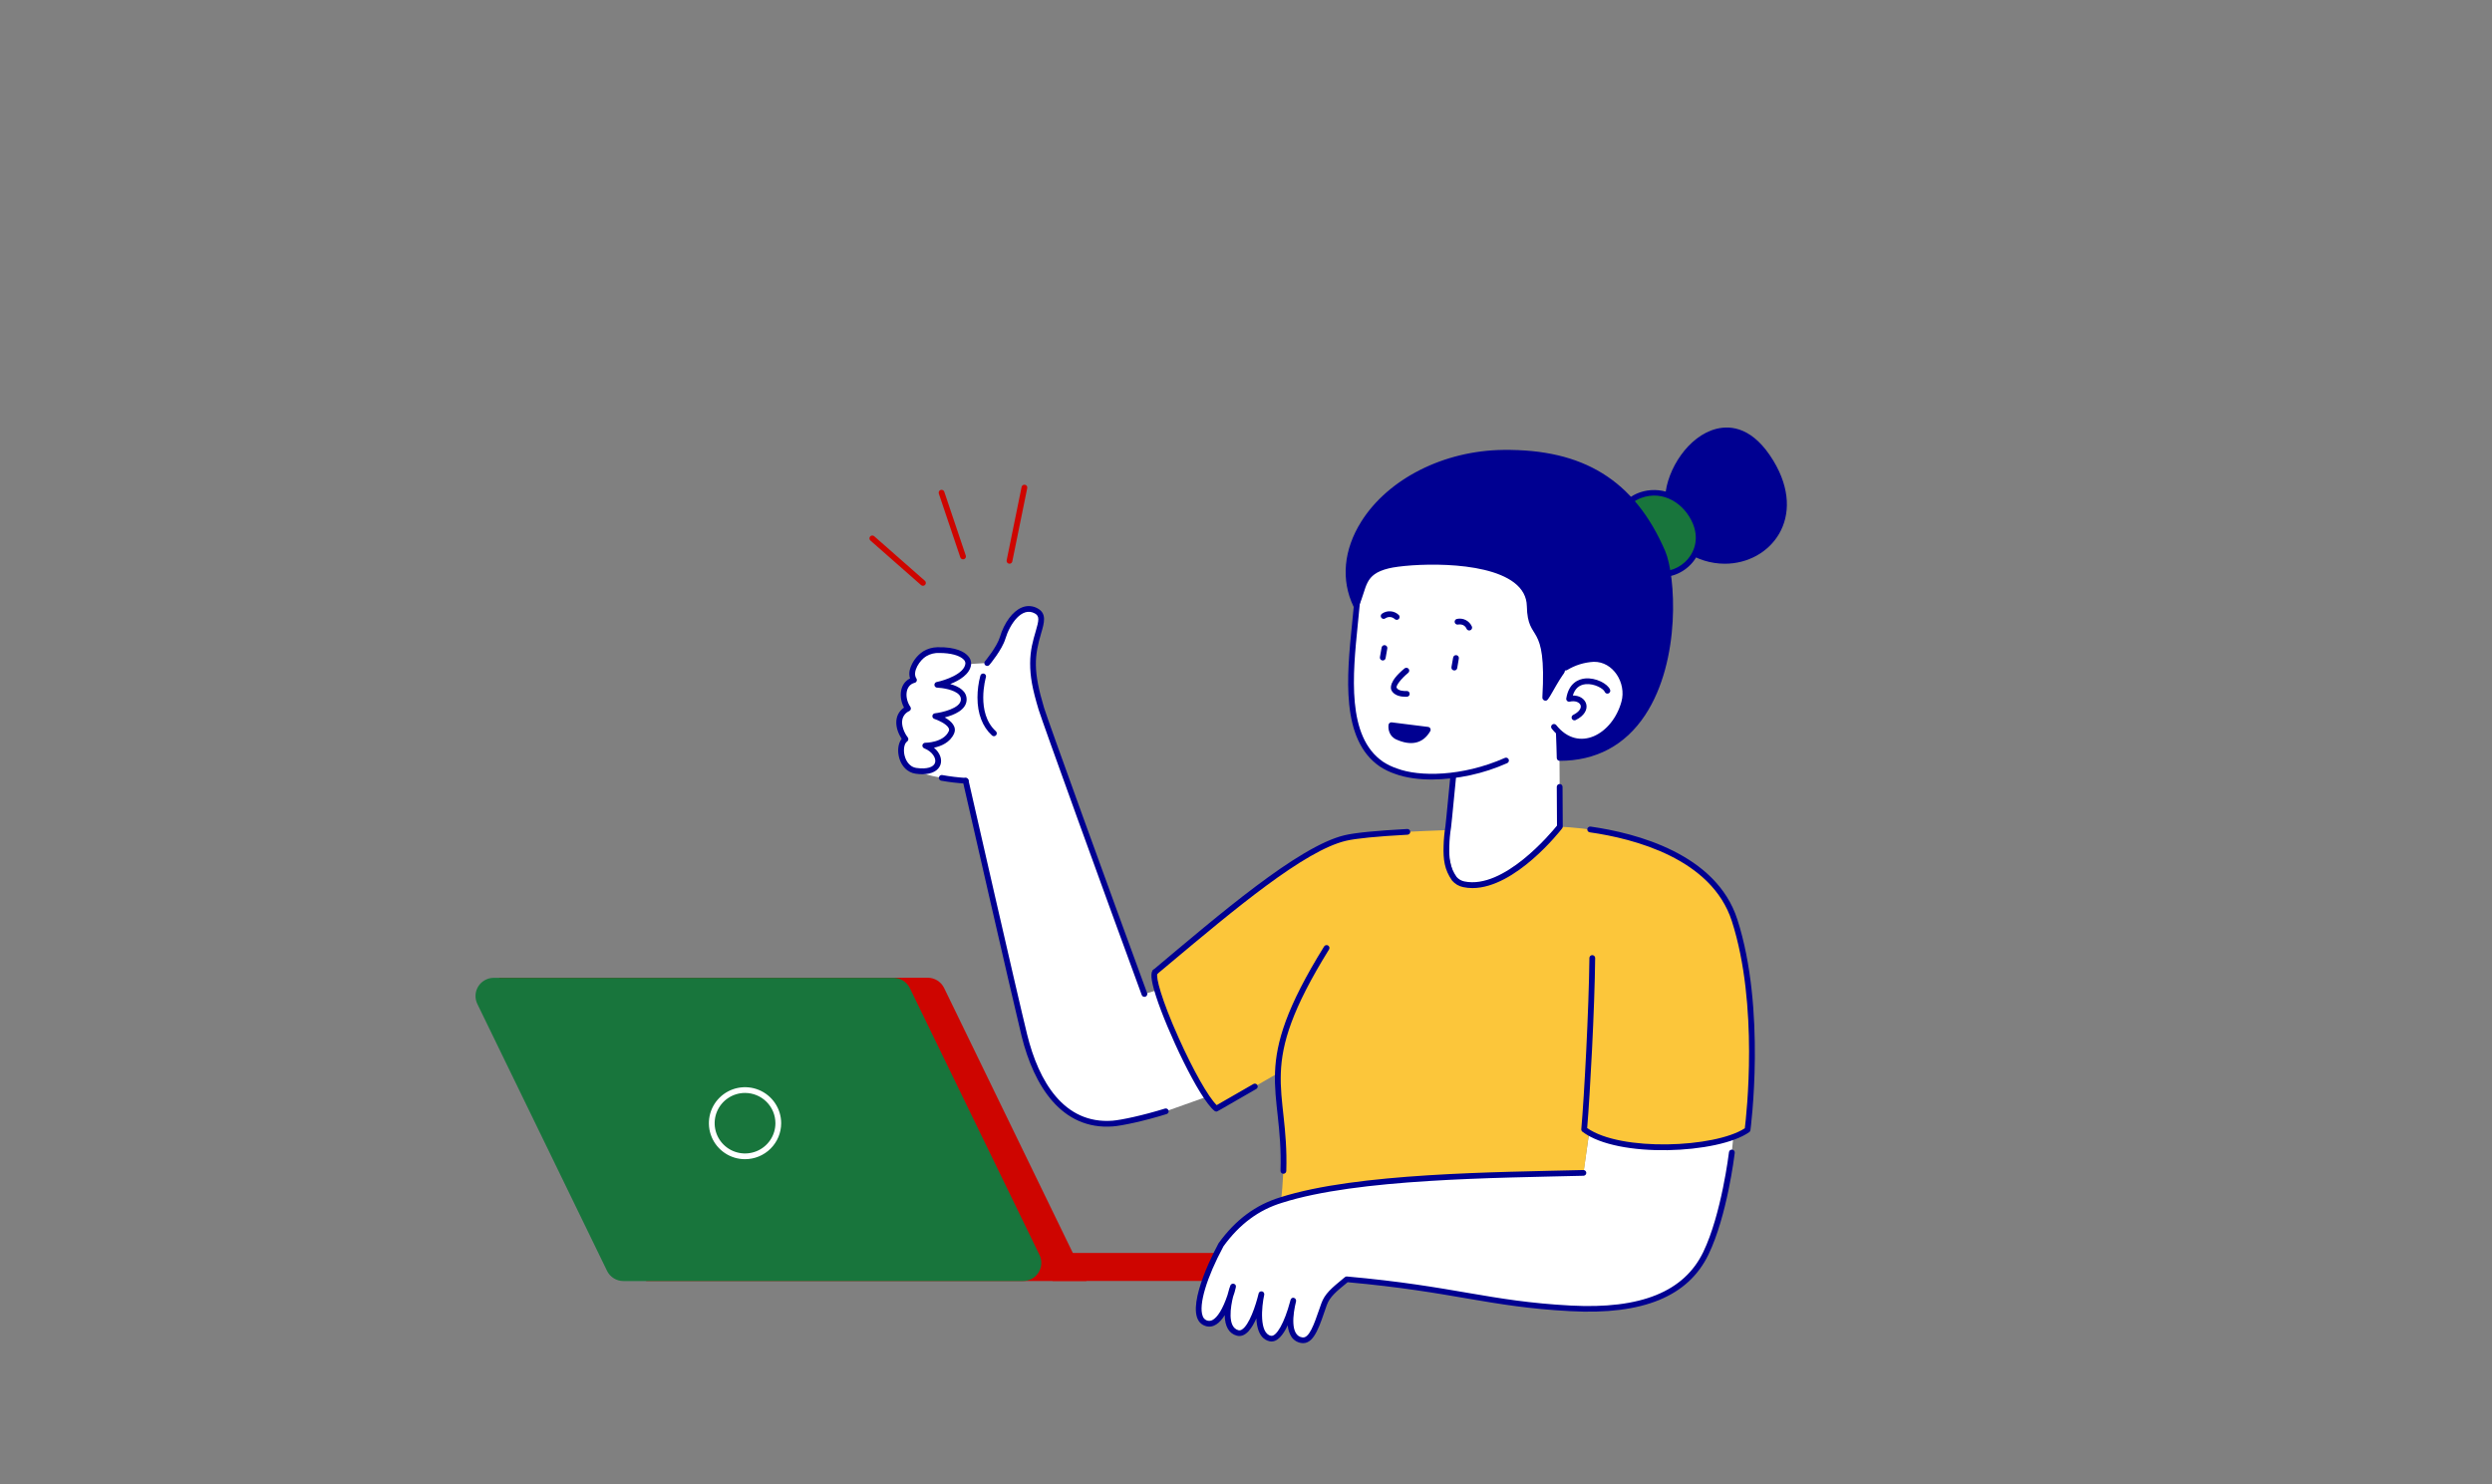 <?xml version="1.0" encoding="UTF-8"?>
<svg xmlns="http://www.w3.org/2000/svg" width="282" height="168" viewBox="0 0 282 168" fill="none">
  <rect x="0" y="0" width="282" height="168" fill="#808080" stroke="none"/>
  <g clip-path="url(#clip0_505_8388)">
    <path d="M153.65 144.979H119.106V141.81H153.65V144.979Z" fill="#CE0500"/>
    <path d="M73.14 144.989H122.949L106.836 111.818C106.666 111.47 106.401 111.177 106.072 110.972C105.743 110.766 105.362 110.657 104.974 110.657H56.462L73.14 144.989Z" fill="#CE0500"/>
    <path d="M70.555 144.99H115.771C116.121 144.99 116.465 144.901 116.772 144.732C117.078 144.563 117.336 144.32 117.522 144.024C117.708 143.728 117.816 143.391 117.835 143.042C117.854 142.694 117.784 142.347 117.631 142.033L102.957 111.832C102.787 111.484 102.523 111.19 102.194 110.985C101.864 110.78 101.484 110.671 101.095 110.671H55.878C55.528 110.671 55.184 110.759 54.877 110.928C54.571 111.097 54.312 111.34 54.126 111.635C53.94 111.931 53.832 112.268 53.813 112.617C53.794 112.965 53.864 113.312 54.016 113.626L68.69 143.827C68.859 144.176 69.124 144.471 69.454 144.677C69.784 144.882 70.166 144.991 70.555 144.99Z" fill="#18753C"/>
    <path d="M84.31 131.198C83.501 131.198 82.709 130.959 82.037 130.511C81.364 130.063 80.839 129.426 80.53 128.682C80.22 127.937 80.14 127.118 80.298 126.327C80.456 125.537 80.846 124.811 81.419 124.241C81.992 123.672 82.721 123.284 83.515 123.127C84.308 122.971 85.131 123.052 85.879 123.361C86.626 123.67 87.265 124.193 87.713 124.864C88.162 125.534 88.401 126.323 88.4 127.129C88.398 128.208 87.966 129.242 87.199 130.005C86.433 130.767 85.393 131.196 84.31 131.198ZM84.31 123.699C83.63 123.699 82.965 123.9 82.4 124.276C81.835 124.652 81.394 125.187 81.133 125.812C80.873 126.438 80.805 127.126 80.937 127.79C81.069 128.454 81.396 129.064 81.877 129.543C82.357 130.022 82.969 130.349 83.636 130.482C84.303 130.614 84.994 130.547 85.622 130.289C86.251 130.03 86.788 129.592 87.166 129.03C87.545 128.467 87.747 127.806 87.748 127.129C87.749 126.22 87.387 125.348 86.742 124.705C86.097 124.062 85.222 123.7 84.31 123.699Z" fill="white"/>
    <path d="M106.071 73.584C108.608 73.517 109.65 74.433 109.568 75.16C109.383 76.833 106.104 77.513 106.104 77.513C106.104 77.513 109.151 77.644 109.058 79.223C108.97 80.71 105.828 81.062 105.828 81.062C105.828 81.062 108.139 81.819 107.659 82.894C106.974 84.43 104.702 84.399 104.702 84.399C106.725 85.211 106.89 87.69 103.674 87.249C101.86 86.999 101.555 84.292 102.463 83.663C101.834 82.86 101.119 81.025 102.752 80.195C101.971 79.078 102.054 77.321 103.43 76.972C102.756 75.966 103.894 74.431 104.651 73.994L106.071 73.584Z" fill="white"/>
    <path d="M129.504 112.5C125.372 101.253 118.234 81.521 117.844 80.224C117.122 77.824 116.896 76.489 116.899 75.061C116.899 71.737 118.725 69.928 117.248 69.132C115.681 68.288 114.114 70.03 113.463 72.185C113.1 73.39 111.722 75.034 111.722 75.034C109.003 75.197 110.328 75.098 105.743 75.475L103.674 87.248C106.029 88.222 109.275 88.36 109.275 88.36C109.275 88.36 114.818 112.716 115.916 117.163C117.261 122.617 120.223 127.586 125.91 127.165C126.875 127.094 129.347 126.579 131.925 125.779L136.49 124.155L130.989 112.049L129.504 112.5ZM179.181 132.743C168.163 133.021 153.432 133.123 144.983 135.817C141.976 136.729 139.849 138.564 138.174 140.874C136.133 144.666 134.643 149.1 136.475 149.751C137.796 150.219 138.748 148.063 139.211 146.684C139.418 146.065 139.554 145.517 139.524 145.619C139.498 145.692 139.353 146.106 139.211 146.684C138.862 148.095 138.53 150.443 140.041 150.854C141.553 151.265 142.599 147.035 142.728 146.515C142.729 146.507 142.729 146.499 142.728 146.491C142.728 146.457 142.74 146.442 142.728 146.515C142.627 147.022 141.864 151.102 143.749 151.49C145.04 151.755 146.064 148.264 146.299 147.394C146.299 147.376 146.364 147.139 146.346 147.212C145.93 148.873 145.65 151.472 147.359 151.685C148.5 151.826 149.069 149.771 149.829 147.626C150.204 146.57 150.949 145.981 152.4 144.784C164.643 145.877 168.412 147.577 177.74 148.074C186.45 148.537 190.974 146.125 193.042 141.826C195.153 137.442 195.976 130.427 195.976 130.427L196.14 128.701L179.835 128.198L179.181 132.743Z" fill="white"/>
    <path d="M197.772 127.746L197.752 127.895C193.971 130.309 183.893 130.598 179.817 128.202L179.199 132.748C167.375 133.027 154.04 133.13 144.98 135.814C145.795 128.203 144.373 125.474 144.623 121.067C144.623 121.158 144.611 121.241 144.601 121.472L137.625 125.487L137.449 125.313C135.329 123.236 130.06 111.732 130.684 110.041C138.062 103.854 147.062 96.077 152.216 94.851C154.559 94.291 161.419 94.039 163.819 93.948C163.74 94.546 163.694 95.148 163.681 95.752C163.617 97.726 163.95 98.53 164.576 99.472C164.852 99.79 165.227 100.007 165.641 100.09C169.477 100.902 174.073 96.616 176.517 93.566C179.45 93.707 182.355 94.198 185.17 95.028C192.644 97.301 195.336 101.245 196.277 104.163C199.381 113.761 197.944 126.341 197.772 127.746Z" fill="#FCC63A"/>
    <path d="M195.184 63.804C193.58 63.801 192.015 63.311 190.699 62.399C188.292 60.738 188.276 58.939 188.447 56.14C188.63 53.165 191.056 49.309 194.255 48.528C195.939 48.117 198.421 48.411 200.682 52.15C204.584 58.596 200.371 63.804 195.184 63.804ZM189.098 56.172C188.935 58.899 188.943 60.394 191.071 61.855C196.702 65.752 204.897 60.371 200.123 52.477C198.492 49.785 196.519 48.633 194.416 49.148C192.072 49.721 189.313 52.746 189.103 56.169L189.098 56.172Z" fill="#000091"/>
    <path d="M188.773 56.153C189.078 51.153 195.655 44.462 200.403 52.313C205.36 60.511 196.816 66.22 190.885 62.126C188.589 60.542 188.609 58.834 188.773 56.153Z" fill="#000091"/>
    <path d="M183.489 60.917C181.695 55.523 189.522 53.522 191.866 59.131C194.023 64.291 185.974 68.35 183.489 60.917Z" fill="#18753C"/>
    <path d="M187.294 65.245C186.222 65.054 184.259 64.249 183.179 61.024C181.244 55.234 189.659 53.022 192.166 59.014C193.671 62.602 190.518 65.823 187.294 65.245ZM185.706 56.362C184.312 56.882 182.977 58.358 183.799 60.814C183.848 60.814 184.645 64.11 187.41 64.606C190.128 65.093 192.869 62.375 191.565 59.257C190.616 56.992 188.208 55.43 185.706 56.362Z" fill="#000091"/>
    <path d="M164.576 99.463C164.853 99.784 165.229 100.004 165.646 100.089C170.641 101.131 176.519 93.564 176.519 93.564C176.444 79.739 176.431 78.427 176.418 75.778L164.711 85.236C163.806 94.492 163.935 93.272 163.872 93.672C163.763 94.362 163.701 95.059 163.686 95.758L164.576 99.463Z" fill="white"/>
    <path d="M166.627 100.513C166.275 100.513 165.925 100.478 165.58 100.406C165.095 100.308 164.656 100.052 164.333 99.678L164.31 99.649C163.453 98.418 163.312 97.285 163.36 95.742C163.378 94.997 163.447 94.254 163.567 93.518C163.596 93.367 163.593 93.313 164.382 85.198C164.386 85.155 164.399 85.114 164.419 85.076C164.439 85.038 164.467 85.005 164.5 84.978C164.533 84.95 164.571 84.93 164.613 84.918C164.654 84.905 164.697 84.901 164.74 84.905C164.783 84.909 164.824 84.921 164.862 84.942C164.9 84.962 164.934 84.989 164.961 85.022C164.988 85.055 165.009 85.094 165.021 85.135C165.034 85.176 165.038 85.219 165.034 85.261C164.219 93.56 164.242 93.448 164.206 93.638C164.091 94.336 164.026 95.041 164.01 95.749C163.966 97.186 164.084 98.17 164.834 99.253C165.062 99.514 165.371 99.693 165.712 99.761C170.173 100.691 175.526 94.268 176.193 93.442L176.168 89.058C176.168 88.971 176.203 88.889 176.264 88.828C176.325 88.767 176.408 88.733 176.494 88.733C176.581 88.733 176.664 88.767 176.725 88.828C176.786 88.889 176.821 88.971 176.821 89.058L176.845 93.552C176.847 93.625 176.822 93.696 176.777 93.753C176.55 94.057 171.476 100.511 166.627 100.513Z" fill="#000091"/>
    <path d="M158.331 87.418C161.309 88.275 165.888 88.082 170.41 86.083C176.693 81.881 176.152 82.292 176.641 81.767C178.795 79.484 179.765 77.193 180.202 74.585C181.451 67.004 177.158 59.678 170.041 57.749C162.541 55.715 154.735 57.962 153.553 68.279C153.53 68.464 153.51 68.653 153.494 68.842C152.957 74.918 151.369 84.237 157.239 87.004L158.331 87.418Z" fill="white"/>
    <path d="M162.051 88.226C160.666 88.226 159.134 88.064 157.834 87.577C157.236 87.375 156.666 87.097 156.139 86.75C151.686 83.703 152.413 76.459 152.998 70.638C153.201 68.618 153.178 68.704 153.235 68.238C153.74 63.825 155.447 60.607 158.31 58.673C161.34 56.629 165.538 56.189 170.133 57.436C178.022 59.574 182.413 68.097 180.156 76.334C179.607 78.365 178.363 80.566 176.468 82.415C176.438 82.447 176.402 82.473 176.362 82.491C176.321 82.508 176.278 82.518 176.234 82.518C176.189 82.519 176.146 82.51 176.105 82.493C176.064 82.477 176.027 82.452 175.996 82.42C175.966 82.389 175.942 82.352 175.926 82.311C175.91 82.269 175.902 82.226 175.904 82.182C175.906 82.138 175.916 82.095 175.935 82.055C175.954 82.015 175.981 81.98 176.014 81.951C177.616 80.392 178.939 78.341 179.527 76.164C181.686 68.285 177.514 60.108 169.961 58.061C165.559 56.866 161.545 57.275 158.677 59.211C155.979 61.032 154.366 64.095 153.882 68.315C153.818 68.828 153.882 68.432 153.647 70.703C153.078 76.354 152.372 83.384 156.509 86.215C157.008 86.541 157.548 86.801 158.115 86.987C160.57 87.913 165.424 87.932 170.278 85.786C170.317 85.766 170.36 85.754 170.405 85.751C170.449 85.748 170.493 85.754 170.535 85.768C170.577 85.783 170.616 85.806 170.648 85.836C170.681 85.866 170.707 85.902 170.725 85.943C170.743 85.983 170.753 86.027 170.753 86.071C170.753 86.115 170.745 86.159 170.728 86.2C170.711 86.241 170.685 86.278 170.653 86.308C170.621 86.339 170.583 86.363 170.542 86.379C167.869 87.57 164.979 88.199 162.051 88.226Z" fill="#000091"/>
    <path d="M159.033 78.86C158.641 78.86 157.761 78.781 157.451 78.104C157.355 77.896 157.177 77.102 158.933 75.657C158.966 75.628 159.004 75.607 159.046 75.593C159.087 75.579 159.131 75.574 159.174 75.578C159.217 75.581 159.26 75.593 159.298 75.613C159.337 75.633 159.371 75.661 159.399 75.694C159.427 75.728 159.447 75.766 159.46 75.808C159.473 75.849 159.477 75.893 159.472 75.936C159.467 75.979 159.454 76.021 159.433 76.059C159.412 76.097 159.383 76.13 159.349 76.157C158.575 76.795 157.94 77.61 158.045 77.834C158.208 78.203 158.93 78.227 159.168 78.206C159.254 78.198 159.341 78.225 159.407 78.281C159.474 78.336 159.516 78.415 159.523 78.501C159.531 78.588 159.504 78.673 159.449 78.74C159.393 78.806 159.313 78.848 159.227 78.856C159.162 78.861 159.097 78.862 159.033 78.86ZM164.576 75.882C164.528 75.883 164.481 75.873 164.437 75.854C164.393 75.834 164.355 75.805 164.324 75.769C164.292 75.733 164.27 75.69 164.257 75.644C164.244 75.598 164.242 75.55 164.25 75.502L164.442 74.415C164.45 74.373 164.466 74.332 164.489 74.297C164.512 74.261 164.542 74.23 164.577 74.205C164.612 74.181 164.652 74.163 164.693 74.154C164.735 74.145 164.779 74.144 164.821 74.152C164.863 74.159 164.903 74.175 164.939 74.198C164.975 74.221 165.007 74.251 165.031 74.285C165.056 74.32 165.073 74.36 165.082 74.402C165.091 74.443 165.092 74.486 165.085 74.528L164.902 75.615C164.889 75.691 164.848 75.759 164.789 75.808C164.729 75.857 164.654 75.884 164.576 75.882ZM156.481 74.754C156.433 74.755 156.385 74.745 156.342 74.725C156.298 74.705 156.259 74.676 156.228 74.64C156.197 74.603 156.174 74.56 156.161 74.514C156.149 74.468 156.147 74.42 156.155 74.372L156.347 73.286C156.355 73.244 156.37 73.204 156.393 73.168C156.416 73.131 156.446 73.1 156.481 73.075C156.516 73.051 156.556 73.033 156.597 73.024C156.639 73.015 156.683 73.014 156.725 73.021C156.767 73.028 156.808 73.044 156.844 73.067C156.88 73.09 156.911 73.12 156.936 73.155C156.961 73.19 156.978 73.229 156.987 73.271C156.996 73.313 156.997 73.356 156.99 73.398L156.797 74.484C156.784 74.559 156.746 74.627 156.688 74.676C156.63 74.725 156.557 74.753 156.481 74.754ZM166.259 71.356C166.195 71.356 166.133 71.338 166.079 71.303C166.026 71.268 165.984 71.219 165.959 71.161C165.698 70.563 165.07 70.674 164.998 70.687C164.915 70.703 164.828 70.686 164.757 70.639C164.685 70.592 164.635 70.519 164.617 70.436C164.6 70.353 164.615 70.266 164.661 70.194C164.706 70.122 164.778 70.071 164.861 70.052C165.199 69.976 165.553 70.019 165.862 70.174C166.171 70.329 166.417 70.586 166.557 70.901C166.579 70.95 166.588 71.004 166.583 71.058C166.579 71.112 166.561 71.163 166.531 71.209C166.502 71.254 166.461 71.291 166.414 71.316C166.366 71.342 166.313 71.356 166.259 71.356ZM158.054 70.154C157.97 70.154 157.89 70.121 157.829 70.063C157.687 69.93 157.503 69.85 157.308 69.836C157.113 69.823 156.919 69.877 156.76 69.99C156.724 70.014 156.685 70.031 156.643 70.04C156.601 70.048 156.557 70.049 156.515 70.041C156.473 70.033 156.433 70.016 156.397 69.993C156.361 69.969 156.331 69.939 156.307 69.904C156.258 69.834 156.24 69.747 156.255 69.663C156.27 69.579 156.318 69.505 156.388 69.456C156.671 69.257 157.014 69.162 157.36 69.188C157.705 69.213 158.031 69.357 158.281 69.596C158.328 69.64 158.36 69.698 158.374 69.762C158.387 69.825 158.381 69.891 158.357 69.951C158.333 70.011 158.291 70.062 158.237 70.099C158.183 70.135 158.119 70.154 158.054 70.154ZM158.015 83.699C157.164 83.319 157.066 82.439 157.132 82.028C157.145 81.945 157.19 81.87 157.258 81.819C157.326 81.769 157.411 81.746 157.495 81.757L161.607 82.272C161.661 82.278 161.712 82.298 161.756 82.329C161.8 82.361 161.836 82.402 161.86 82.45C161.884 82.499 161.895 82.552 161.893 82.606C161.891 82.66 161.876 82.713 161.848 82.759C160.989 84.233 159.595 84.407 158.015 83.699ZM157.782 82.447C157.801 82.591 157.857 82.727 157.945 82.843C158.033 82.958 158.149 83.049 158.283 83.106C159.489 83.647 160.361 83.567 160.988 82.848L157.782 82.447Z" fill="#000091"/>
    <path d="M161.566 82.593C160.578 84.288 158.995 83.782 158.142 83.405C157.29 83.028 157.448 82.08 157.448 82.08L161.566 82.593ZM176.493 86.11C176.408 86.11 176.327 86.078 176.266 86.019C176.205 85.961 176.17 85.881 176.167 85.797C176.118 84.472 176.146 84.462 176.08 83.056C176.078 83.033 176.078 83.01 176.08 82.988C176.661 79.482 177.911 76.456 177.21 75.939C176.806 76.342 176.162 77.474 175.761 78.178C175.171 79.214 175.079 79.375 174.783 79.286C174.704 79.261 174.637 79.21 174.592 79.141C174.547 79.073 174.528 78.99 174.538 78.909C175.047 70.06 172.87 72.901 172.78 68.594C172.759 67.546 172.275 66.653 171.344 65.942C167.874 63.29 159.279 63.808 157.148 64.331C154.326 65.021 154.738 66.442 153.753 68.636C153.727 68.692 153.685 68.74 153.633 68.773C153.581 68.806 153.52 68.824 153.457 68.824C153.395 68.824 153.334 68.806 153.282 68.773C153.229 68.74 153.188 68.692 153.161 68.636C151.73 65.635 152.041 62.227 154.039 59.04C157.089 54.177 163.407 50.988 170.134 50.921C179.102 50.822 184.937 54.274 188.433 62.363C189.613 65.093 190.269 74.704 186.181 80.914C183.889 84.397 180.554 86.11 176.493 86.11ZM176.733 83.061C176.791 84.317 176.775 84.438 176.808 85.454C180.597 85.35 183.564 83.704 185.632 80.559C187.304 78.016 188.366 74.421 188.623 70.44C188.855 66.84 188.392 63.919 187.831 62.62C184.485 54.881 179.027 51.47 170.139 51.579C158.744 51.702 150.794 60.488 153.444 67.653C154.06 65.911 154.149 64.406 156.99 63.708C159.272 63.149 168.039 62.608 171.739 65.435C172.834 66.272 173.403 67.334 173.429 68.589C173.508 72.323 175.498 70.256 175.239 77.79C175.917 76.603 176.516 75.603 176.98 75.299C177.018 75.274 177.061 75.257 177.106 75.25C177.151 75.242 177.197 75.244 177.241 75.256C179.046 75.71 177.444 78.795 176.733 83.061Z" fill="#000091"/>
    <path d="M174.861 78.927C174.833 79.414 176.392 76.065 177.16 75.563C178.573 75.925 177.088 78.913 176.406 83.042C176.47 84.414 176.447 84.527 176.493 85.784C190.058 85.716 189.981 66.777 188.129 62.492C184.511 54.119 178.49 51.154 170.134 51.246C158.191 51.376 149.843 60.938 153.453 68.503C154.417 66.355 154.05 64.755 157.066 64.017C160.082 63.278 172.981 62.736 173.103 68.588C173.188 72.665 175.368 70.081 174.861 78.927Z" fill="#000091"/>
    <path d="M175.841 82.254C176.4 82.958 177.122 83.569 178.06 83.822C180.385 84.454 182.98 82.507 183.804 79.492C184.438 77.176 182.754 74.522 180.331 74.58C179.209 74.637 178.119 74.972 177.16 75.554L175.841 82.254Z" fill="white"/>
    <path d="M175.585 82.454C175.536 82.386 175.516 82.302 175.528 82.22C175.54 82.137 175.583 82.063 175.649 82.011C175.715 81.96 175.798 81.935 175.881 81.943C175.965 81.951 176.042 81.99 176.097 82.053C178.645 85.268 182.485 83.086 183.489 79.406C184.061 77.315 182.553 74.85 180.339 74.906C179.273 74.964 178.238 75.286 177.328 75.842C177.253 75.886 177.164 75.899 177.08 75.878C176.997 75.857 176.924 75.804 176.88 75.73C176.836 75.656 176.823 75.567 176.844 75.483C176.865 75.4 176.919 75.328 176.993 75.284C178 74.671 179.144 74.317 180.323 74.256C182.982 74.189 184.803 77.075 184.118 79.579C182.959 83.818 178.461 86.083 175.585 82.454Z" fill="#000091"/>
    <path d="M178.169 81.528C178.095 81.528 178.024 81.503 177.967 81.458C177.909 81.412 177.869 81.349 177.852 81.278C177.835 81.207 177.843 81.132 177.874 81.066C177.905 80.999 177.958 80.945 178.024 80.913C178.66 80.598 178.987 80.164 178.859 79.81C178.749 79.507 178.285 79.263 177.639 79.413C177.587 79.425 177.533 79.424 177.481 79.41C177.429 79.397 177.382 79.37 177.343 79.334C177.304 79.298 177.274 79.253 177.257 79.202C177.239 79.152 177.234 79.098 177.243 79.046C177.536 77.242 178.695 76.859 179.362 76.79C180.579 76.667 181.942 77.388 182.203 78.065C182.233 78.145 182.231 78.235 182.196 78.314C182.16 78.392 182.095 78.454 182.014 78.485C181.933 78.515 181.844 78.513 181.764 78.478C181.685 78.443 181.624 78.378 181.593 78.297C181.459 77.95 180.43 77.336 179.428 77.436C178.7 77.511 178.216 77.942 177.985 78.718C179.602 78.69 180.329 80.496 178.311 81.494C178.267 81.517 178.218 81.528 178.169 81.528Z" fill="#000091"/>
    <path d="M147.476 152.017C147.213 152.016 146.955 151.951 146.723 151.827C146.491 151.704 146.293 151.526 146.146 151.309C145.898 150.913 145.752 150.461 145.723 149.995C145.2 151.103 144.515 151.98 143.68 151.807C143.04 151.676 142.267 151.117 142.172 149.221C141.734 150.195 140.992 151.449 139.956 151.169C139.073 150.931 138.611 150.129 138.592 148.854C138.062 149.702 137.312 150.395 136.366 150.06C133.806 149.151 136.608 143.103 137.887 140.726C137.894 140.713 137.902 140.701 137.91 140.69C139.821 138.048 142.104 136.355 144.889 135.509C153.579 132.739 169.294 132.672 179.173 132.424C179.26 132.421 179.344 132.454 179.406 132.513C179.469 132.572 179.505 132.654 179.508 132.74C179.51 132.826 179.477 132.91 179.418 132.972C179.358 133.035 179.276 133.071 179.19 133.073C169.244 133.323 153.636 133.398 145.083 136.131C142.441 136.933 140.274 138.542 138.452 141.054C136.541 144.606 135.616 147.703 136.097 148.943C136.129 149.051 136.185 149.15 136.259 149.234C136.334 149.318 136.426 149.385 136.529 149.43C136.633 149.475 136.744 149.497 136.857 149.494C136.97 149.491 137.08 149.464 137.181 149.414C137.773 149.125 138.383 148.127 138.898 146.599C139.047 145.999 139.197 145.572 139.224 145.517C139.241 145.462 139.272 145.413 139.314 145.374C139.356 145.335 139.408 145.307 139.464 145.295C139.52 145.282 139.579 145.284 139.634 145.301C139.689 145.319 139.738 145.35 139.777 145.392C139.837 145.459 139.88 145.504 139.846 145.717C139.768 146.08 139.663 146.437 139.533 146.785C139.28 147.812 138.843 150.195 140.134 150.552C140.201 150.569 140.27 150.571 140.337 150.559C140.405 150.547 140.469 150.521 140.525 150.483C141.367 149.995 142.109 147.722 142.415 146.451C142.419 146.404 142.432 146.358 142.455 146.317C142.478 146.276 142.51 146.24 142.548 146.212C142.586 146.185 142.63 146.165 142.676 146.156C142.722 146.147 142.77 146.148 142.816 146.159C142.9 146.178 142.973 146.23 143.019 146.302C143.065 146.375 143.08 146.463 143.061 146.547C142.769 147.868 142.48 150.908 143.819 151.184C144.447 151.312 145.34 149.723 145.987 147.321C145.987 147.287 146.028 147.167 146.033 147.144C146.092 146.982 146.196 146.834 146.428 146.893C146.512 146.917 146.583 146.973 146.627 147.049C146.67 147.125 146.683 147.215 146.661 147.3C146.312 148.692 145.968 151.197 147.398 151.372C148.156 151.47 148.702 149.883 149.283 148.209C149.361 147.985 149.446 147.758 149.521 147.531C149.914 146.423 150.673 145.798 152.054 144.66C152.203 144.536 152.273 144.46 152.428 144.473C164.656 145.566 168.468 147.268 177.756 147.763C185.679 148.183 190.581 146.199 192.747 141.698C194.811 137.408 195.647 130.472 195.655 130.402C195.666 130.316 195.71 130.237 195.778 130.184C195.846 130.13 195.933 130.105 196.02 130.116C196.106 130.126 196.185 130.17 196.239 130.238C196.293 130.306 196.318 130.392 196.308 130.478C196.273 130.766 195.45 137.592 193.34 141.979C191.041 146.733 185.935 148.838 177.721 148.399C168.427 147.912 164.596 146.211 152.501 145.121C151.265 146.139 150.484 146.745 150.134 147.735C149.384 149.861 148.795 152.017 147.476 152.017Z" fill="#000091"/>
    <path d="M179.069 128.088C179.025 128.055 178.991 128.012 178.969 127.962C178.946 127.912 178.937 127.857 178.942 127.803C179.268 124.172 179.799 114.215 179.86 108.427C179.86 108.341 179.894 108.258 179.955 108.197C180.016 108.136 180.099 108.102 180.186 108.102C180.272 108.102 180.355 108.136 180.416 108.197C180.478 108.258 180.512 108.341 180.512 108.427C180.453 114.136 179.93 123.889 179.607 127.671C183.417 130.357 194.058 129.905 197.447 127.699C197.628 126.226 199.037 113.748 195.98 104.255C193.697 97.178 184.925 94.918 179.902 94.201C179.859 94.195 179.818 94.181 179.781 94.159C179.744 94.138 179.711 94.109 179.685 94.074C179.659 94.04 179.64 94.001 179.629 93.959C179.618 93.917 179.616 93.874 179.622 93.831C179.628 93.789 179.642 93.748 179.664 93.71C179.686 93.673 179.715 93.641 179.749 93.615C179.784 93.589 179.823 93.57 179.865 93.559C179.907 93.549 179.951 93.546 179.993 93.552C185.168 94.289 194.208 96.637 196.599 104.051C199.89 114.243 198.101 127.786 198.081 127.919C198.075 127.964 198.06 128.006 198.037 128.044C198.014 128.082 197.983 128.115 197.946 128.14C194.48 130.582 183.077 131.144 179.069 128.088ZM130.712 110.344C130.645 110.345 130.579 110.325 130.524 110.286C130.468 110.248 130.426 110.194 130.403 110.131C130.38 110.068 130.377 109.999 130.395 109.935C130.413 109.87 130.45 109.812 130.502 109.77C137.839 103.622 146.91 95.78 152.146 94.533C153.311 94.253 155.698 94.016 159.243 93.823C159.329 93.818 159.414 93.848 159.479 93.906C159.543 93.963 159.582 94.044 159.587 94.13C159.592 94.216 159.562 94.301 159.504 94.365C159.446 94.429 159.365 94.468 159.279 94.473C155.773 94.663 153.425 94.895 152.297 95.164C147.603 96.283 139.784 102.84 132.22 109.179L130.916 110.268C130.858 110.315 130.786 110.342 130.712 110.344Z" fill="#000091"/>
    <path d="M137.641 125.803C137.567 125.803 137.495 125.778 137.437 125.732C135.662 124.309 132.068 116.639 130.819 112.762C130.136 110.651 130.25 110.087 130.451 109.823C130.503 109.753 130.58 109.708 130.665 109.695C130.751 109.683 130.838 109.705 130.907 109.756C130.977 109.807 131.023 109.884 131.035 109.97C131.048 110.055 131.026 110.142 130.974 110.211C130.785 110.581 131.408 113.08 133.391 117.495C135.039 121.166 136.726 124.139 137.682 125.079L141.849 122.681C141.924 122.642 142.011 122.633 142.091 122.657C142.172 122.68 142.241 122.733 142.283 122.806C142.325 122.879 142.337 122.964 142.317 123.046C142.297 123.127 142.246 123.198 142.175 123.243C137.403 125.992 137.767 125.803 137.641 125.803ZM115.599 117.24C114.522 112.839 109.012 88.677 108.957 88.433C108.938 88.35 108.953 88.261 108.999 88.188C109.045 88.115 109.118 88.064 109.202 88.045C109.287 88.025 109.375 88.04 109.448 88.086C109.522 88.132 109.574 88.205 109.593 88.289C109.648 88.532 115.149 112.69 116.234 117.085C117.538 122.395 120.393 127.25 125.886 126.841C126.864 126.769 129.36 126.235 131.827 125.469C131.868 125.456 131.911 125.451 131.954 125.455C131.996 125.459 132.038 125.471 132.076 125.491C132.114 125.511 132.147 125.538 132.175 125.571C132.202 125.604 132.223 125.641 132.235 125.682C132.248 125.723 132.253 125.766 132.249 125.808C132.245 125.851 132.233 125.892 132.213 125.93C132.193 125.968 132.166 126.001 132.133 126.028C132.1 126.056 132.062 126.076 132.021 126.089C129.412 126.901 126.939 127.414 125.935 127.489C120.137 127.917 116.997 122.906 115.599 117.24ZM104.392 87.625C104.136 87.624 103.881 87.606 103.629 87.57C101.693 87.303 101.183 84.668 102.034 83.622C101.255 82.432 101.1 80.919 102.301 80.084C101.675 78.931 101.799 77.36 102.981 76.79C102.881 76.469 102.872 76.127 102.955 75.801C103.194 74.941 103.738 74.197 104.486 73.708C104.964 73.423 105.507 73.267 106.063 73.253C108.251 73.198 109.175 73.835 109.532 74.228C109.66 74.354 109.758 74.507 109.82 74.675C109.882 74.844 109.907 75.023 109.893 75.202C109.769 76.316 108.543 77.022 107.53 77.421C108.52 77.689 109.443 78.233 109.382 79.248C109.317 80.356 107.988 80.921 106.909 81.197C107.661 81.62 108.303 82.258 107.957 83.036C107.503 84.053 106.472 84.462 105.69 84.624C107.084 85.793 106.674 87.625 104.392 87.625ZM106.312 73.904C105.788 73.876 105.266 74.004 104.816 74.273C104.113 74.681 103.185 76.028 103.7 76.791C103.728 76.834 103.744 76.883 103.749 76.934C103.754 76.984 103.747 77.036 103.729 77.083C103.71 77.13 103.681 77.173 103.643 77.207C103.604 77.241 103.559 77.265 103.51 77.278C102.385 77.563 102.357 79.055 103.021 80.001C103.047 80.04 103.065 80.083 103.073 80.128C103.082 80.174 103.08 80.221 103.069 80.266C103.058 80.31 103.037 80.352 103.008 80.389C102.979 80.425 102.943 80.454 102.901 80.476C102.706 80.56 102.533 80.689 102.397 80.851C102.261 81.014 102.164 81.206 102.116 81.412C101.964 82.09 102.324 82.947 102.722 83.455C102.75 83.49 102.77 83.53 102.781 83.573C102.792 83.616 102.794 83.661 102.788 83.704C102.781 83.748 102.765 83.79 102.742 83.828C102.718 83.865 102.687 83.898 102.65 83.923C102.324 84.144 102.204 84.838 102.362 85.507C102.434 85.805 102.74 86.784 103.72 86.918C104.869 87.081 105.676 86.841 105.818 86.302C105.95 85.814 105.523 85.071 104.581 84.691C104.51 84.662 104.452 84.61 104.416 84.544C104.38 84.477 104.368 84.4 104.384 84.326C104.4 84.252 104.442 84.186 104.501 84.139C104.56 84.091 104.634 84.066 104.71 84.066C104.729 84.066 106.775 84.066 107.364 82.754C107.389 82.703 107.401 82.648 107.401 82.591C107.401 82.535 107.389 82.48 107.364 82.429C107.139 81.922 106.082 81.479 105.734 81.364C105.663 81.341 105.602 81.294 105.561 81.232C105.52 81.17 105.502 81.096 105.51 81.022C105.518 80.948 105.55 80.879 105.603 80.826C105.656 80.773 105.725 80.74 105.799 80.732C106.542 80.649 108.68 80.185 108.734 79.196C108.741 79.093 108.726 78.989 108.691 78.891C108.655 78.794 108.6 78.705 108.528 78.629C107.99 78.037 106.588 77.852 106.092 77.831C106.006 77.838 105.92 77.81 105.854 77.754C105.788 77.699 105.746 77.619 105.739 77.533C105.732 77.447 105.76 77.361 105.816 77.295C105.872 77.229 105.952 77.188 106.038 77.181C106.886 77.004 109.115 76.288 109.246 75.111C109.248 75.025 109.232 74.94 109.199 74.86C109.166 74.781 109.116 74.71 109.053 74.651C108.608 74.184 107.594 73.904 106.312 73.904ZM112.474 83.324C112.392 83.323 112.314 83.293 112.254 83.238C111.176 82.255 110.609 80.768 110.613 78.938C110.614 78.106 110.724 77.277 110.94 76.473C110.95 76.431 110.969 76.391 110.996 76.356C111.023 76.321 111.056 76.292 111.094 76.27C111.133 76.248 111.175 76.234 111.219 76.229C111.262 76.224 111.307 76.228 111.349 76.241C111.391 76.253 111.43 76.274 111.464 76.302C111.498 76.33 111.526 76.365 111.546 76.404C111.566 76.443 111.578 76.485 111.581 76.529C111.584 76.573 111.578 76.617 111.564 76.658C111.553 76.697 110.406 80.675 112.691 82.759C112.739 82.802 112.773 82.86 112.788 82.924C112.804 82.987 112.799 83.054 112.776 83.115C112.752 83.176 112.711 83.228 112.657 83.266C112.603 83.303 112.539 83.323 112.474 83.324Z" fill="#000091"/>
    <path d="M109.275 88.686C108.348 88.632 107.425 88.524 106.511 88.361C106.426 88.346 106.35 88.298 106.301 88.227C106.251 88.156 106.232 88.069 106.247 87.984C106.262 87.899 106.311 87.824 106.382 87.775C106.453 87.725 106.54 87.706 106.625 87.721C107.507 87.88 108.396 87.989 109.29 88.046C109.376 88.048 109.458 88.084 109.518 88.146C109.578 88.208 109.61 88.292 109.608 88.378C109.606 88.464 109.57 88.546 109.508 88.605C109.445 88.665 109.361 88.697 109.275 88.695V88.686ZM129.505 112.825C129.438 112.825 129.373 112.805 129.318 112.766C129.263 112.728 129.222 112.674 129.199 112.611C125.103 101.474 117.924 81.624 117.531 80.317C116.821 77.953 116.569 76.582 116.573 75.061C116.573 73.587 116.918 72.421 117.192 71.489C117.579 70.175 117.655 69.726 117.093 69.422C115.625 68.628 114.267 70.653 113.777 72.281C113.398 73.536 112.03 75.178 111.972 75.246C111.945 75.281 111.911 75.309 111.873 75.331C111.835 75.352 111.793 75.366 111.749 75.37C111.706 75.375 111.661 75.371 111.62 75.358C111.578 75.346 111.539 75.325 111.505 75.297C111.471 75.269 111.444 75.234 111.424 75.196C111.404 75.157 111.392 75.114 111.389 75.071C111.385 75.027 111.391 74.984 111.405 74.942C111.419 74.901 111.442 74.863 111.471 74.831C111.484 74.814 112.811 73.221 113.152 72.094C113.641 70.471 114.593 69.183 115.63 68.756C115.914 68.635 116.221 68.581 116.528 68.598C116.836 68.614 117.136 68.7 117.404 68.85C118.477 69.43 118.172 70.474 117.818 71.671C117.057 74.269 116.878 75.879 118.156 80.133C118.547 81.433 125.72 101.253 129.81 112.392C129.828 112.441 129.833 112.493 129.826 112.544C129.819 112.596 129.8 112.644 129.77 112.687C129.74 112.729 129.701 112.764 129.655 112.788C129.609 112.812 129.557 112.825 129.505 112.825ZM145.233 132.849C145.189 132.849 145.146 132.84 145.105 132.823C145.065 132.806 145.029 132.782 144.998 132.75C144.968 132.719 144.944 132.682 144.928 132.642C144.913 132.601 144.905 132.558 144.906 132.514C145.205 122.883 141.305 120.889 149.84 107.118C149.886 107.045 149.958 106.992 150.043 106.972C150.127 106.952 150.216 106.966 150.289 107.012C150.363 107.057 150.416 107.129 150.436 107.213C150.456 107.297 150.442 107.386 150.396 107.459C141.998 121.006 145.859 122.845 145.559 132.534C145.556 132.618 145.521 132.699 145.46 132.757C145.399 132.816 145.317 132.849 145.233 132.849Z" fill="#000091"/>
    <path d="M104.442 66.3C104.363 66.3 104.286 66.271 104.227 66.219L98.496 61.177C98.431 61.12 98.392 61.04 98.386 60.954C98.381 60.867 98.41 60.783 98.468 60.718C98.525 60.654 98.606 60.614 98.692 60.609C98.778 60.604 98.863 60.633 98.928 60.69L104.659 65.731C104.709 65.775 104.744 65.833 104.76 65.897C104.776 65.961 104.772 66.029 104.748 66.091C104.725 66.152 104.683 66.205 104.628 66.243C104.573 66.28 104.509 66.3 104.442 66.3ZM108.978 63.306C108.91 63.305 108.843 63.284 108.788 63.244C108.733 63.204 108.691 63.148 108.67 63.083L106.237 55.864C106.21 55.782 106.216 55.693 106.255 55.616C106.294 55.539 106.361 55.48 106.444 55.453C106.526 55.425 106.615 55.432 106.693 55.47C106.77 55.509 106.829 55.576 106.857 55.658L109.288 62.877C109.304 62.926 109.309 62.978 109.301 63.029C109.294 63.08 109.274 63.129 109.244 63.171C109.213 63.213 109.173 63.247 109.127 63.27C109.081 63.294 109.03 63.306 108.978 63.306ZM114.241 63.804C114.192 63.805 114.144 63.795 114.1 63.775C114.055 63.755 114.016 63.725 113.985 63.688C113.954 63.651 113.931 63.607 113.919 63.56C113.907 63.513 113.906 63.464 113.915 63.416L115.603 55.124C115.61 55.081 115.626 55.041 115.65 55.004C115.673 54.968 115.704 54.936 115.74 54.912C115.776 54.888 115.816 54.87 115.859 54.862C115.902 54.853 115.945 54.853 115.988 54.862C116.031 54.87 116.071 54.887 116.107 54.912C116.143 54.936 116.174 54.967 116.197 55.004C116.221 55.04 116.237 55.081 116.245 55.123C116.252 55.166 116.251 55.21 116.242 55.252L114.554 63.544C114.539 63.617 114.5 63.682 114.443 63.729C114.387 63.776 114.315 63.803 114.241 63.804Z" fill="#CE0500"/>
  </g>
  <defs>
    <clipPath id="clip0_505_8388">
      <rect width="150" height="105" fill="white" transform="translate(53 48)"/>
    </clipPath>
  </defs>
</svg>
